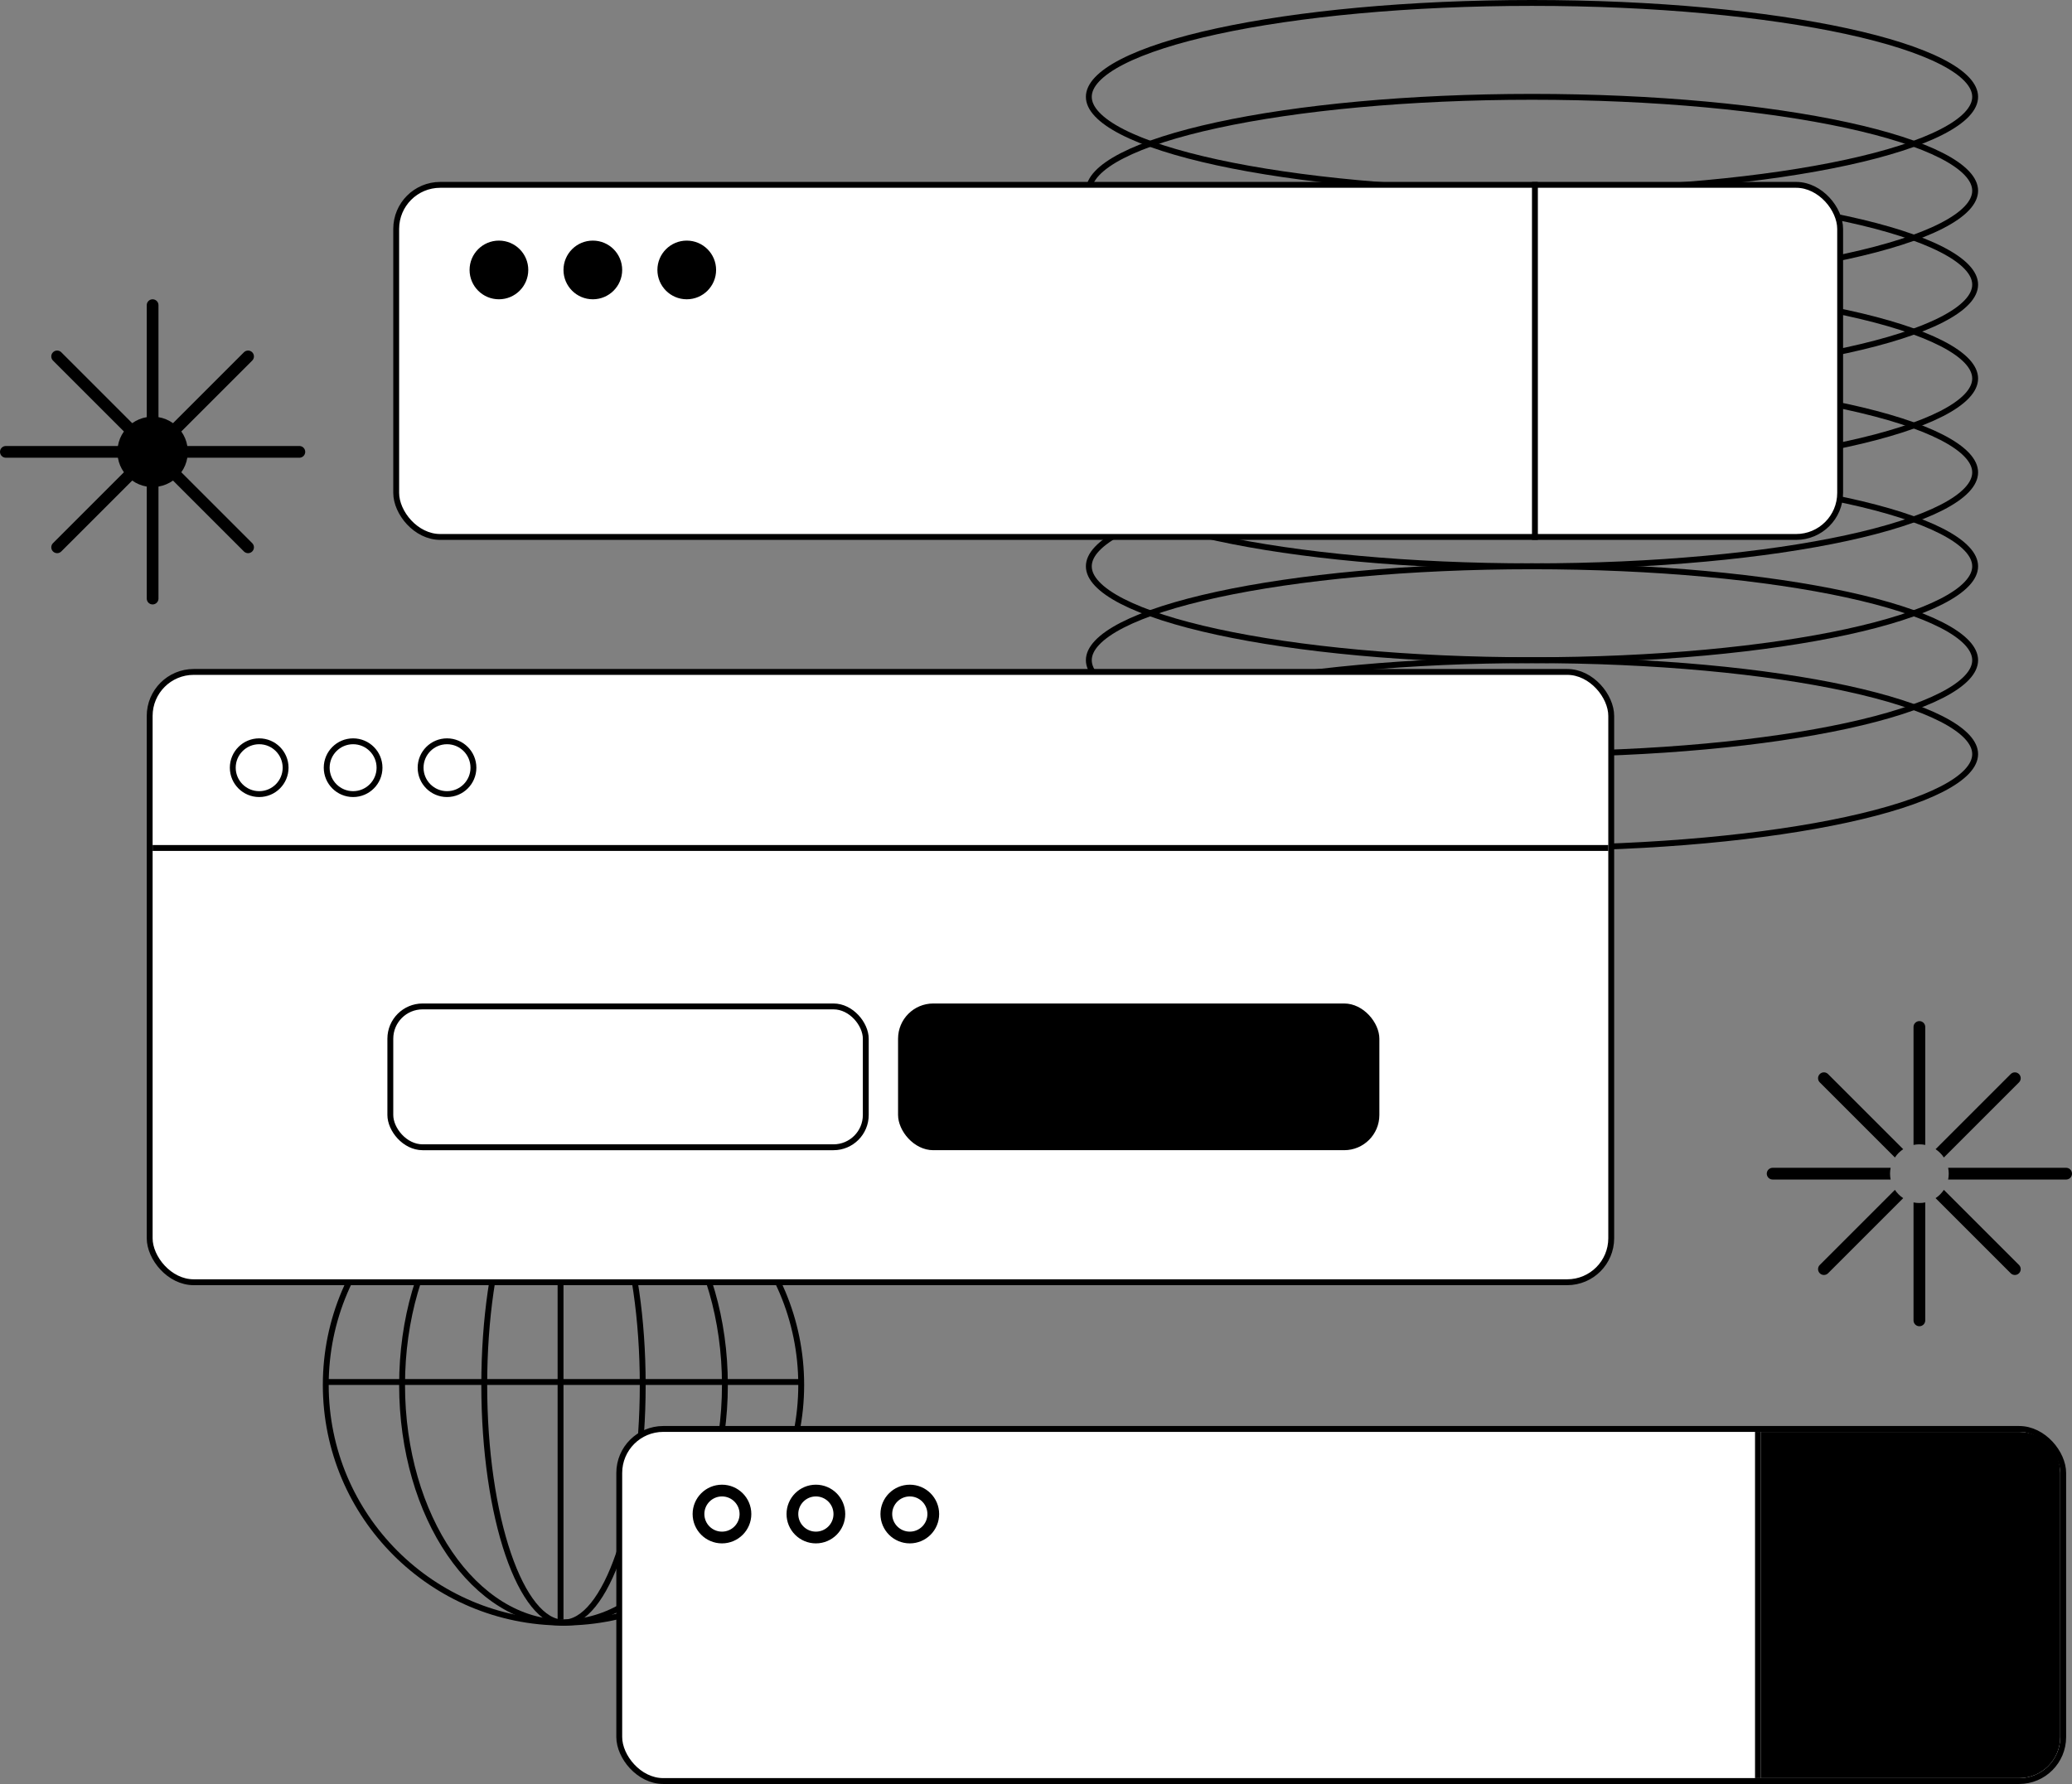 <svg width="353" height="304" viewBox="0 0 353 304" fill="none" xmlns="http://www.w3.org/2000/svg">
<rect x="0" y="0" width="353" height="304" fill="#808080" stroke="none"/>
<line x1="95.5" y1="276" x2="95.5" y2="195" stroke="black"/>
<line x1="55.505" y1="235.5" x2="136.505" y2="235.5" stroke="black"/>
<circle cx="96" cy="236" r="40.5" stroke="black"/>
<path d="M96 195.5C103.518 195.5 110.381 199.962 115.386 207.291C120.389 214.617 123.5 224.766 123.5 236C123.5 247.234 120.389 257.383 115.386 264.709C110.381 272.038 103.518 276.5 96 276.5C88.482 276.5 81.619 272.038 76.614 264.709C71.611 257.383 68.5 247.234 68.5 236C68.5 224.766 71.611 214.617 76.614 207.291C81.619 199.962 88.482 195.5 96 195.5Z" stroke="black"/>
<path d="M96 195.5C97.719 195.5 99.433 196.52 101.061 198.536C102.685 200.548 104.17 203.49 105.427 207.17C107.938 214.525 109.5 224.718 109.5 236C109.5 247.282 107.938 257.475 105.427 264.83C104.17 268.51 102.685 271.452 101.061 273.464C99.433 275.48 97.719 276.5 96 276.5C94.281 276.5 92.567 275.48 90.939 273.464C89.315 271.452 87.83 268.51 86.573 264.83C84.062 257.475 82.5 247.282 82.5 236C82.5 224.718 84.062 214.525 86.573 207.17C87.83 203.49 89.315 200.548 90.939 198.536C92.567 196.52 94.281 195.5 96 195.5Z" stroke="black"/>
<rect x="105.5" y="243.5" width="246" height="60" rx="7.5" fill="white" stroke="black"/>
<path d="M344 244.5C347.59 244.5 350.5 247.41 350.5 251V296C350.5 299.59 347.59 302.5 344 302.5H300.5V244.5H344Z" fill="black" stroke="black"/>
<line x1="299.5" y1="244" x2="299.5" y2="303" stroke="black"/>
<circle cx="123" cy="258" r="4" stroke="black" stroke-width="2"/>
<circle cx="139" cy="258" r="4" stroke="black" stroke-width="2"/>
<circle cx="155" cy="258" r="4" stroke="black" stroke-width="2"/>
<path d="M261 0.5C281.962 0.5 300.925 2.345 314.634 5.321C321.492 6.81 327.009 8.577 330.799 10.523C332.694 11.495 334.133 12.501 335.092 13.518C336.048 14.532 336.5 15.528 336.5 16.5C336.5 17.472 336.048 18.468 335.092 19.482C334.133 20.5 332.694 21.505 330.799 22.477C327.009 24.423 321.492 26.19 314.634 27.679C300.925 30.655 281.962 32.5 261 32.5C240.038 32.5 221.075 30.655 207.366 27.679C200.508 26.19 194.991 24.423 191.201 22.477C189.306 21.505 187.867 20.5 186.908 19.482C185.952 18.468 185.5 17.472 185.5 16.5C185.5 15.528 185.952 14.532 186.908 13.518C187.867 12.501 189.306 11.495 191.201 10.523C194.991 8.577 200.508 6.81 207.366 5.321C221.075 2.345 240.038 0.5 261 0.5Z" stroke="black"/>
<path d="M261 32.5C281.962 32.5 300.925 34.345 314.634 37.321C321.492 38.81 327.009 40.577 330.799 42.523C332.694 43.495 334.133 44.501 335.092 45.518C336.048 46.532 336.5 47.528 336.5 48.5C336.5 49.472 336.048 50.468 335.092 51.482C334.133 52.499 332.694 53.505 330.799 54.477C327.009 56.423 321.492 58.19 314.634 59.679C300.925 62.655 281.962 64.5 261 64.5C240.038 64.5 221.075 62.655 207.366 59.679C200.508 58.19 194.991 56.423 191.201 54.477C189.306 53.505 187.867 52.499 186.908 51.482C185.952 50.468 185.5 49.472 185.5 48.5C185.5 47.528 185.952 46.532 186.908 45.518C187.867 44.501 189.306 43.495 191.201 42.523C194.991 40.577 200.508 38.81 207.366 37.321C221.075 34.345 240.038 32.5 261 32.5Z" stroke="black"/>
<path d="M261 64.5C281.962 64.5 300.925 66.345 314.634 69.321C321.492 70.81 327.009 72.577 330.799 74.522C332.694 75.495 334.133 76.501 335.092 77.518C336.048 78.532 336.5 79.528 336.5 80.5C336.5 81.472 336.048 82.468 335.092 83.482C334.133 84.499 332.694 85.505 330.799 86.478C327.009 88.423 321.492 90.19 314.634 91.679C300.925 94.655 281.962 96.5 261 96.5C240.038 96.5 221.075 94.655 207.366 91.679C200.508 90.19 194.991 88.423 191.201 86.478C189.306 85.505 187.867 84.499 186.908 83.482C185.952 82.468 185.5 81.472 185.5 80.5C185.5 79.528 185.952 78.532 186.908 77.518C187.867 76.501 189.306 75.495 191.201 74.522C194.991 72.577 200.508 70.81 207.366 69.321C221.075 66.345 240.038 64.5 261 64.5Z" stroke="black"/>
<path d="M261 96.5C281.962 96.5 300.925 98.345 314.634 101.321C321.492 102.81 327.009 104.577 330.799 106.522C332.694 107.495 334.133 108.501 335.092 109.518C336.048 110.532 336.5 111.528 336.5 112.5C336.5 113.472 336.048 114.468 335.092 115.482C334.133 116.499 332.694 117.505 330.799 118.478C327.009 120.423 321.492 122.19 314.634 123.679C300.925 126.655 281.962 128.5 261 128.5C240.038 128.5 221.075 126.655 207.366 123.679C200.508 122.19 194.991 120.423 191.201 118.478C189.306 117.505 187.867 116.499 186.908 115.482C185.952 114.468 185.5 113.472 185.5 112.5C185.5 111.528 185.952 110.532 186.908 109.518C187.867 108.501 189.306 107.495 191.201 106.522C194.991 104.577 200.508 102.81 207.366 101.321C221.075 98.345 240.038 96.5 261 96.5Z" stroke="black"/>
<path d="M261 16.5C281.962 16.5 300.925 18.345 314.634 21.321C321.492 22.81 327.009 24.577 330.799 26.523C332.694 27.495 334.133 28.5 335.092 29.518C336.048 30.532 336.5 31.528 336.5 32.5C336.5 33.472 336.048 34.468 335.092 35.482C334.133 36.499 332.694 37.505 330.799 38.477C327.009 40.423 321.492 42.19 314.634 43.679C300.925 46.655 281.962 48.5 261 48.5C240.038 48.5 221.075 46.655 207.366 43.679C200.508 42.19 194.991 40.423 191.201 38.477C189.306 37.505 187.867 36.499 186.908 35.482C185.952 34.468 185.5 33.472 185.5 32.5C185.5 31.528 185.952 30.532 186.908 29.518C187.867 28.5 189.306 27.495 191.201 26.523C194.991 24.577 200.508 22.81 207.366 21.321C221.075 18.345 240.038 16.5 261 16.5Z" stroke="black"/>
<path d="M261 48.5C281.962 48.5 300.925 50.345 314.634 53.321C321.492 54.81 327.009 56.577 330.799 58.523C332.694 59.495 334.133 60.501 335.092 61.518C336.048 62.532 336.5 63.528 336.5 64.5C336.5 65.472 336.048 66.468 335.092 67.482C334.133 68.499 332.694 69.505 330.799 70.478C327.009 72.423 321.492 74.19 314.634 75.679C300.925 78.655 281.962 80.5 261 80.5C240.038 80.5 221.075 78.655 207.366 75.679C200.508 74.19 194.991 72.423 191.201 70.478C189.306 69.505 187.867 68.499 186.908 67.482C185.952 66.468 185.5 65.472 185.5 64.5C185.5 63.528 185.952 62.532 186.908 61.518C187.867 60.501 189.306 59.495 191.201 58.523C194.991 56.577 200.508 54.81 207.366 53.321C221.075 50.345 240.038 48.5 261 48.5Z" stroke="black"/>
<path d="M261 80.5C281.962 80.5 300.925 82.345 314.634 85.321C321.492 86.81 327.009 88.577 330.799 90.522C332.694 91.495 334.133 92.501 335.092 93.518C336.048 94.532 336.5 95.528 336.5 96.5C336.5 97.472 336.048 98.468 335.092 99.482C334.133 100.499 332.694 101.505 330.799 102.478C327.009 104.423 321.492 106.19 314.634 107.679C300.925 110.655 281.962 112.5 261 112.5C240.038 112.5 221.075 110.655 207.366 107.679C200.508 106.19 194.991 104.423 191.201 102.478C189.306 101.505 187.867 100.499 186.908 99.482C185.952 98.468 185.5 97.472 185.5 96.5C185.5 95.528 185.952 94.532 186.908 93.518C187.867 92.501 189.306 91.495 191.201 90.522C194.991 88.577 200.508 86.81 207.366 85.321C221.075 82.345 240.038 80.5 261 80.5Z" stroke="black"/>
<path d="M261 112.5C281.962 112.5 300.925 114.345 314.634 117.321C321.492 118.81 327.009 120.577 330.799 122.522C332.694 123.495 334.133 124.501 335.092 125.518C336.048 126.532 336.5 127.528 336.5 128.5C336.5 129.472 336.048 130.468 335.092 131.482C334.133 132.499 332.694 133.505 330.799 134.478C327.009 136.423 321.492 138.19 314.634 139.679C300.925 142.655 281.962 144.5 261 144.5C240.038 144.5 221.075 142.655 207.366 139.679C200.508 138.19 194.991 136.423 191.201 134.478C189.306 133.505 187.867 132.499 186.908 131.482C185.952 130.468 185.5 129.472 185.5 128.5C185.5 127.528 185.952 126.532 186.908 125.518C187.867 124.501 189.306 123.495 191.201 122.522C194.991 120.577 200.508 118.81 207.366 117.321C221.075 114.345 240.038 112.5 261 112.5Z" stroke="black"/>
<rect x="25.5" y="114.5" width="249" height="104" rx="7.5" fill="white" stroke="black"/>
<rect x="66.5" y="171.5" width="81" height="24" rx="5.5" stroke="black"/>
<rect x="153" y="171" width="82" height="25" rx="6" fill="black"/>
<line x1="26" y1="144.5" x2="274" y2="144.5" stroke="black"/>
<circle cx="44.158" cy="130.82" r="4.5" stroke="black"/>
<circle cx="60.158" cy="130.82" r="4.5" stroke="black"/>
<circle cx="76.158" cy="130.82" r="4.5" stroke="black"/>
<rect x="67.5" y="31.5" width="246" height="60" rx="7.5" fill="white" stroke="black"/>
<line x1="261.5" y1="31" x2="261.5" y2="92" stroke="black"/>
<circle cx="85" cy="46" r="5" fill="black"/>
<circle cx="101" cy="46" r="5" fill="black"/>
<circle cx="117" cy="46" r="5" fill="black"/>
<path d="M328 225C328 225.552 327.552 226 327 226C326.448 226 326 225.552 326 225V204.899C326.323 204.965 326.657 205 327 205C327.343 205 327.677 204.965 328 204.899V225ZM322.828 202.757C323.2 203.318 323.681 203.799 324.242 204.171L311.443 216.971C311.053 217.361 310.42 217.361 310.029 216.971C309.639 216.58 309.639 215.947 310.029 215.557L322.828 202.757ZM343.971 215.557L344.039 215.632C344.36 216.025 344.337 216.604 343.971 216.971C343.604 217.337 343.025 217.36 342.632 217.039L342.557 216.971L329.757 204.171C330.318 203.799 330.799 203.318 331.171 202.757L343.971 215.557ZM352 199L352.103 199.005C352.607 199.056 353 199.482 353 200C353 200.518 352.607 200.944 352.103 200.995L352 201H331.899C331.965 200.677 332 200.343 332 200C332 199.657 331.965 199.323 331.899 199H352ZM322.101 199C322.035 199.323 322 199.657 322 200C322 200.343 322.035 200.677 322.101 201H302C301.448 201 301 200.552 301 200C301 199.448 301.448 199 302 199H322.101ZM310.029 183.029C310.396 182.663 310.975 182.64 311.368 182.961L311.443 183.029L324.242 195.828C323.681 196.2 323.2 196.681 322.828 197.242L310.029 184.443L309.961 184.368C309.64 183.975 309.663 183.396 310.029 183.029ZM342.557 183.029C342.947 182.639 343.58 182.639 343.971 183.029C344.361 183.42 344.361 184.053 343.971 184.443L331.171 197.242C330.799 196.681 330.318 196.2 329.757 195.828L342.557 183.029ZM327 174C327.552 174 328 174.448 328 175V195.1C327.677 195.034 327.342 195 327 195C326.658 195 326.323 195.034 326 195.1V175C326 174.448 326.448 174 327 174Z" fill="black"/>
<path d="M26 51C26.552 51 27 51.448 27 52V71.084C27.911 71.237 28.752 71.596 29.475 72.11L41.557 60.029C41.947 59.639 42.58 59.639 42.971 60.029C43.361 60.42 43.361 61.053 42.971 61.443L30.889 73.524C31.404 74.247 31.762 75.088 31.915 76H51L51.102 76.005C51.607 76.056 52 76.482 52 77C52 77.518 51.607 77.944 51.102 77.995L51 78H31.915C31.762 78.911 31.403 79.752 30.889 80.475L42.971 92.557L43.039 92.632C43.36 93.025 43.337 93.605 42.971 93.971C42.605 94.337 42.025 94.36 41.632 94.039L41.557 93.971L29.475 81.889C28.752 82.403 27.911 82.762 27 82.915V102C27 102.552 26.552 103 26 103C25.448 103 25 102.552 25 102V82.915C24.088 82.762 23.247 82.404 22.524 81.889L10.443 93.971C10.053 94.361 9.42 94.361 9.029 93.971C8.639 93.58 8.639 92.947 9.029 92.557L21.11 80.475C20.596 79.752 20.238 78.911 20.085 78H1C0.448 78 2.06071e-06 77.552 0 77C4.2136e-08 76.448 0.448 76 1 76H20.085C20.238 75.088 20.596 74.247 21.11 73.524L9.029 61.443L8.961 61.368C8.64 60.975 8.663 60.395 9.029 60.029C9.396 59.663 9.975 59.64 10.368 59.961L10.443 60.029L22.524 72.11C23.247 71.596 24.088 71.237 25 71.084V52C25 51.448 25.448 51 26 51Z" fill="black"/>
</svg>
